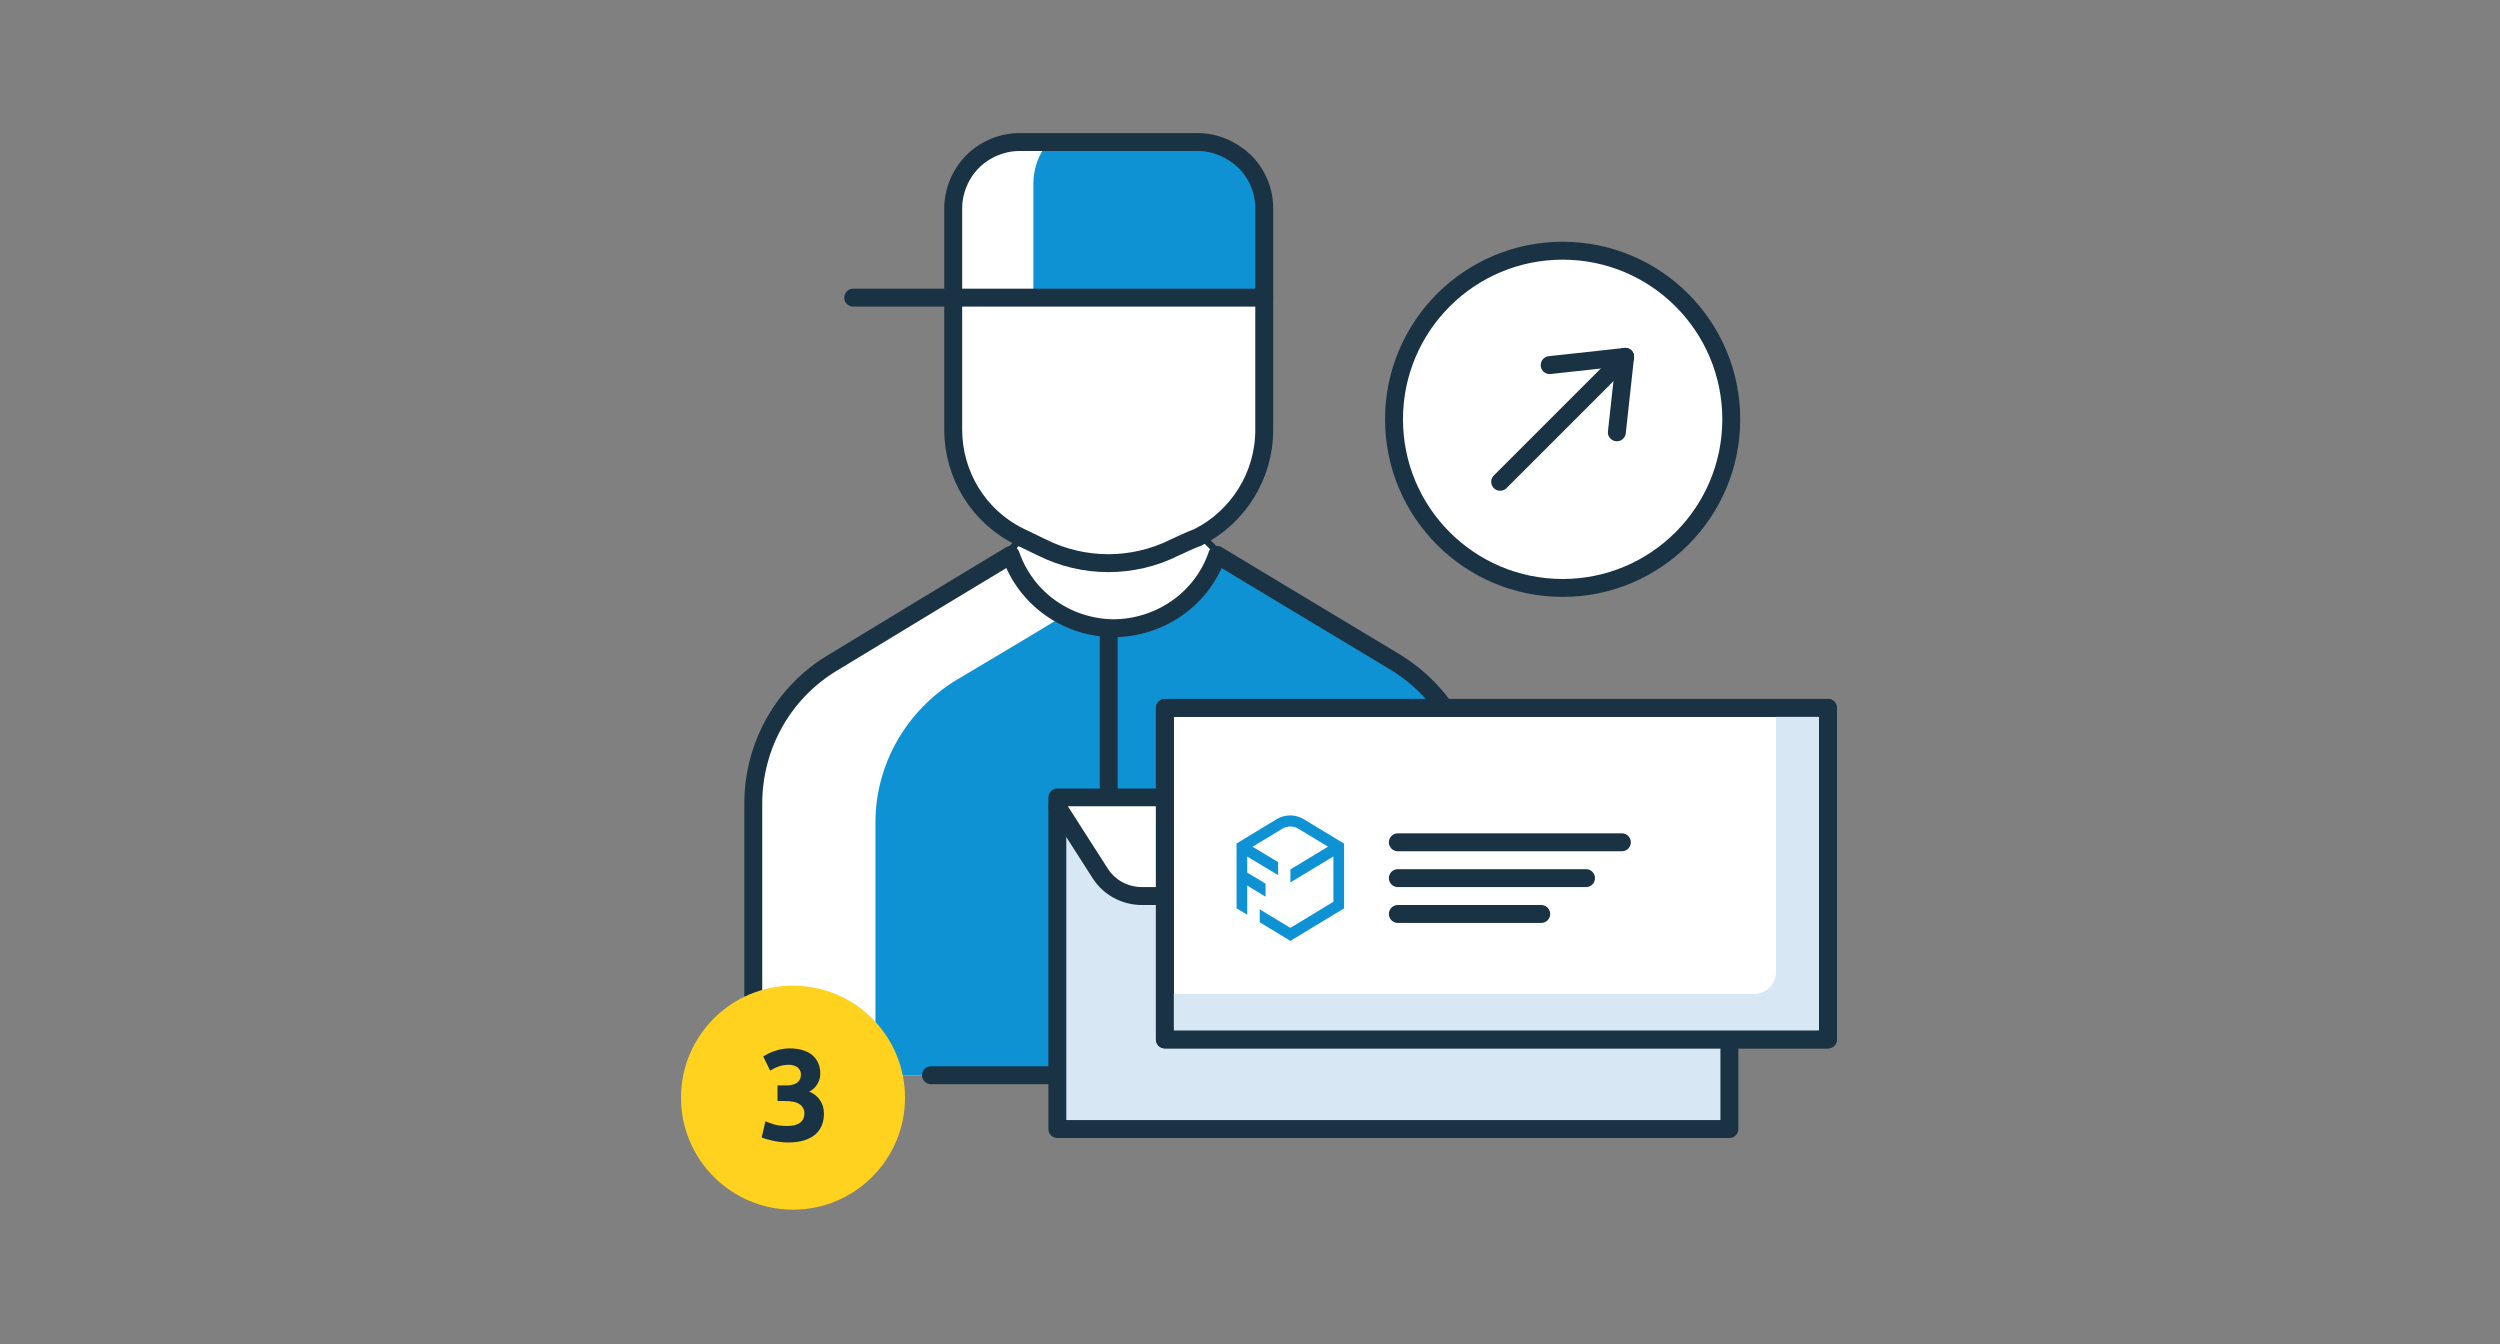 <svg fill="none" height="150" viewBox="0 0 279 150" width="279" xmlns="http://www.w3.org/2000/svg" xmlns:xlink="http://www.w3.org/1999/xlink"><rect x="0" y="0" width="279" height="150" fill="#808080" stroke="none"/><mask id="a" height="121" maskUnits="userSpaceOnUse" width="116" x="76" y="14"><path d="m191.295 14h-115.295v120.252h115.295z" fill="#fff"/></mask><g mask="url(#a)"><path clip-rule="evenodd" d="m106.7 68.088 7.796-8.602s.882.398 2.086 1.043c4.979 2.495 10.85 2.495 15.829 0l1.602-.806 9.721 9.807-19.28 5.14-17.754-6.592z" fill="#fff" fill-rule="evenodd"/><path d="m106.7 68.088 7.796-8.602s.882.398 2.086 1.043c4.979 2.495 10.85 2.495 15.829 0l1.602-.806 9.721 9.807-19.28 5.14-17.754-6.592z" stroke="#1a3344" stroke-linecap="round" stroke-linejoin="round" stroke-width=".75"/><path clip-rule="evenodd" d="m84.054 119.994h80.584v-29.808c0-6.592-3.452-12.614-9.065-15.99-8.43-5.065-19.742-11.893-19.742-11.893s0 .075-.076.236c-1.763 4.817-6.419 7.957-11.559 7.957-5.14-.086-9.71-3.291-11.399-8.194 0 0-11.312 6.828-19.742 11.968-5.613 3.291-8.99 9.323-8.99 15.829v29.894z" fill="#fff" fill-rule="evenodd"/><path clip-rule="evenodd" d="m164.638 119.994v-29.808c0-6.592-3.484-12.614-9.151-15.99-8.495-5.065-19.914-11.893-19.914-11.893s0 .075-.076.236c-1.785 4.817-6.473 7.957-11.656 7.957-2.022 0-3.968-.559-5.667-1.452-3.559 2.172-7.775 4.656-11.409 6.828-5.581 3.377-9.065 9.398-9.065 15.904v28.206h66.949z" fill="#0f92d4" fill-rule="evenodd"/><path d="m164.638 119.994v-30.217c0-6.581-3.452-12.603-9.065-15.968-8.43-5.054-19.742-11.882-19.742-11.882s0 .086-.076.237c-1.763 4.817-6.419 7.947-11.559 7.947-5.14-.086-9.71-3.291-11.399-8.183 0 0-11.312 6.817-19.742 11.957-5.613 3.291-8.99 9.312-8.99 15.807v30.292" stroke="#1a3344" stroke-linecap="round" stroke-linejoin="round" stroke-width="2"/><path clip-rule="evenodd" d="m131.099 61.099c-4.667 2.333-10.151 2.333-14.818 0-.806-.398-1.688-.806-2.494-1.204-4.592-2.247-7.409-6.914-7.409-11.968v-24.678c0-1.925.806-3.86 2.172-5.226 1.365-1.366 3.301-2.172 5.237-2.172h19.893c1.935 0 3.785.806 5.237 2.172 1.365 1.366 2.172 3.215 2.172 5.226v24.754c0 5.065-2.904 9.721-7.409 11.968-.882.323-1.688.721-2.581 1.129z" fill="#fff" fill-rule="evenodd"/><path clip-rule="evenodd" d="m133.766 15.86h-16.7c-1.161 1.29-1.731 2.968-1.731 4.742v24.668c0 5.065 2.979 9.721 7.602 11.968.828.398 1.732.806 2.56 1.204 2.398 1.204 5.043 1.764 7.602 1.764.247-.075.409-.237.656-.323 4.71-2.247 7.603-6.914 7.603-11.968v-24.743c0-1.925-.828-3.774-2.237-5.226-1.484-1.366-3.387-2.086-5.377-2.086z" fill="#fff" fill-rule="evenodd"/><path d="m141.089 33.216v-9.968c0-2.011-.807-3.86-2.172-5.226-1.452-1.366-3.302-2.172-5.237-2.172h-19.893c-1.936 0-3.861.806-5.237 2.172-1.366 1.366-2.172 3.291-2.172 5.226v9.968z" fill="#fff"/><path d="m141.369 33.13v-9.968c0-1.925-.828-3.774-2.237-5.226-1.484-1.366-3.387-2.086-5.377-2.086h-16.699c-1.162 1.29-1.732 2.968-1.732 4.742v12.614h26.034v-.075z" fill="#0f92d4"/><g stroke="#1a3344" stroke-linecap="round" stroke-linejoin="round" stroke-width="2"><path d="m131.099 61.099c-4.667 2.333-10.151 2.333-14.818 0-.806-.398-1.688-.806-2.494-1.204-4.592-2.247-7.409-6.914-7.409-11.968v-24.678c0-1.925.806-3.86 2.172-5.226 1.365-1.366 3.301-2.172 5.237-2.172h19.893c1.935 0 3.785.806 5.237 2.172 1.365 1.366 2.172 3.215 2.172 5.226v24.754c0 5.065-2.904 9.721-7.409 11.968-.882.323-1.688.721-2.581 1.129z"/><path d="m141.089 33.216h-45.873"/><path d="m123.733 70.411v49.593"/><path d="m77.86 119.994h19.84"/><path d="m147.756 119.994h19.839"/><path d="m103.894 119.994h34.711"/></g></g><path d="m193 89h-75v37h75z" fill="#d7e8f4" stroke="#1a3344" stroke-linecap="round" stroke-linejoin="round" stroke-width="2"/><path d="m118 90 4.793 7.487c1.006 1.567 2.759 2.513 4.663 2.513h55.958c1.872 0 3.614-.925 4.62-2.461l4.966-7.539" fill="#fff"/><path d="m118 90 4.793 7.487c1.006 1.567 2.759 2.513 4.663 2.513h55.958c1.872 0 3.614-.925 4.62-2.461l4.966-7.539" stroke="#1a3344" stroke-linecap="round" stroke-linejoin="round" stroke-width="2"/><path d="m204 79h-74v37h74z" fill="#fff" stroke="#1a3344" stroke-linecap="round" stroke-linejoin="round" stroke-width="2"/><path d="m198.203 79v29.454c0 1.37-1.088 2.479-2.434 2.479h-65.769v5.067h74v-37z" fill="#d7e8f4"/><g stroke-linecap="round" stroke-linejoin="round" stroke-width="2"><path d="m204 79h-74v37h74z" stroke="#1a3344"/><path d="m150 92h-12v12h12z" stroke="#fff"/><path d="m156 94h25" stroke="#1a3344"/><path d="m156 98h21" stroke="#1a3344"/><path d="m156 102h16" stroke="#1a3344"/></g><path d="m149.97 94.132-4.467-2.707c-.942-.567-2.094-.567-3.036 0l-4.467 2.707v7.229l1.192.724v-3.253l2.043 1.238v-1.458l-2.043-1.227v-1.794l3.446 2.067v-1.448l-2.855-1.71 3.305-2.004c.561-.346 1.263-.346 1.824 0l3.295 1.993-4.197 2.539v1.448l4.798-2.896v5.057l-4.798 2.916-2.765-1.668-.661-.409v1.448l3.426 2.077 5.99-3.63v-7.228z" fill="#0f92d4"/><path d="m174.391 65.615c10.393 0 18.818-8.425 18.818-18.818s-8.425-18.818-18.818-18.818-18.818 8.425-18.818 18.818 8.425 18.818 18.818 18.818z" fill="#fff"/><path d="m174.391 65.615c10.393 0 18.818-8.425 18.818-18.818s-8.425-18.818-18.818-18.818-18.818 8.425-18.818 18.818 8.425 18.818 18.818 18.818z" stroke="#1a3344" stroke-linecap="round" stroke-linejoin="round" stroke-width="2"/><path d="m167.419 53.769 13.944-13.944" stroke="#1a3344" stroke-linecap="round" stroke-linejoin="round" stroke-width="2"/><path d="m180.441 48.246.922-8.421" stroke="#1a3344" stroke-linecap="round" stroke-linejoin="round" stroke-width="2"/><path d="m181.363 39.825-8.421.921" stroke="#1a3344" stroke-linecap="round" stroke-linejoin="round" stroke-width="2"/><path d="m88.5 135c6.9 0 12.5-5.6 12.5-12.5s-5.6-12.5-12.5-12.5-12.5 5.6-12.5 12.5 5.6 12.5 12.5 12.5z" fill="#ffd21f"/><path d="m87.93 127.5c-.261 0-.537-.019-.827-.058-.29-.029-.57-.073-.841-.131-.271-.058-.517-.12-.74-.188s-.396-.131-.522-.189l.421-1.798c.251.106.57.222.957.348.396.116.885.174 1.465.174.667 0 1.155-.126 1.465-.377s.464-.59.464-1.015c0-.261-.058-.479-.174-.653-.106-.183-.256-.328-.45-.435-.193-.116-.425-.193-.696-.232-.261-.048-.541-.072-.841-.072h-.841v-1.741h.957c.213 0 .416-.019.609-.058.203-.038.382-.101.537-.188.155-.097.276-.223.363-.377.097-.165.145-.368.145-.609 0-.184-.039-.344-.116-.479-.077-.135-.179-.247-.304-.334-.116-.087-.256-.149-.421-.188-.155-.048-.314-.073-.479-.073-.416 0-.802.063-1.16.189-.348.126-.667.28-.957.464l-.769-1.581c.155-.097.334-.198.537-.304.213-.107.445-.203.696-.29.251-.087.517-.16.798-.218.29-.058.595-.087.914-.087.59 0 1.097.073 1.523.218.435.135.793.333 1.073.594.28.252.488.551.624.899.135.339.203.711.203 1.117 0 .396-.111.783-.334 1.16-.222.368-.522.648-.899.841.522.213.923.532 1.204.958.29.415.435.918.435 1.508 0 .464-.077.894-.232 1.291-.155.386-.396.725-.725 1.015-.329.28-.749.503-1.262.667-.503.155-1.102.232-1.798.232z" fill="#1a3344"/></svg>